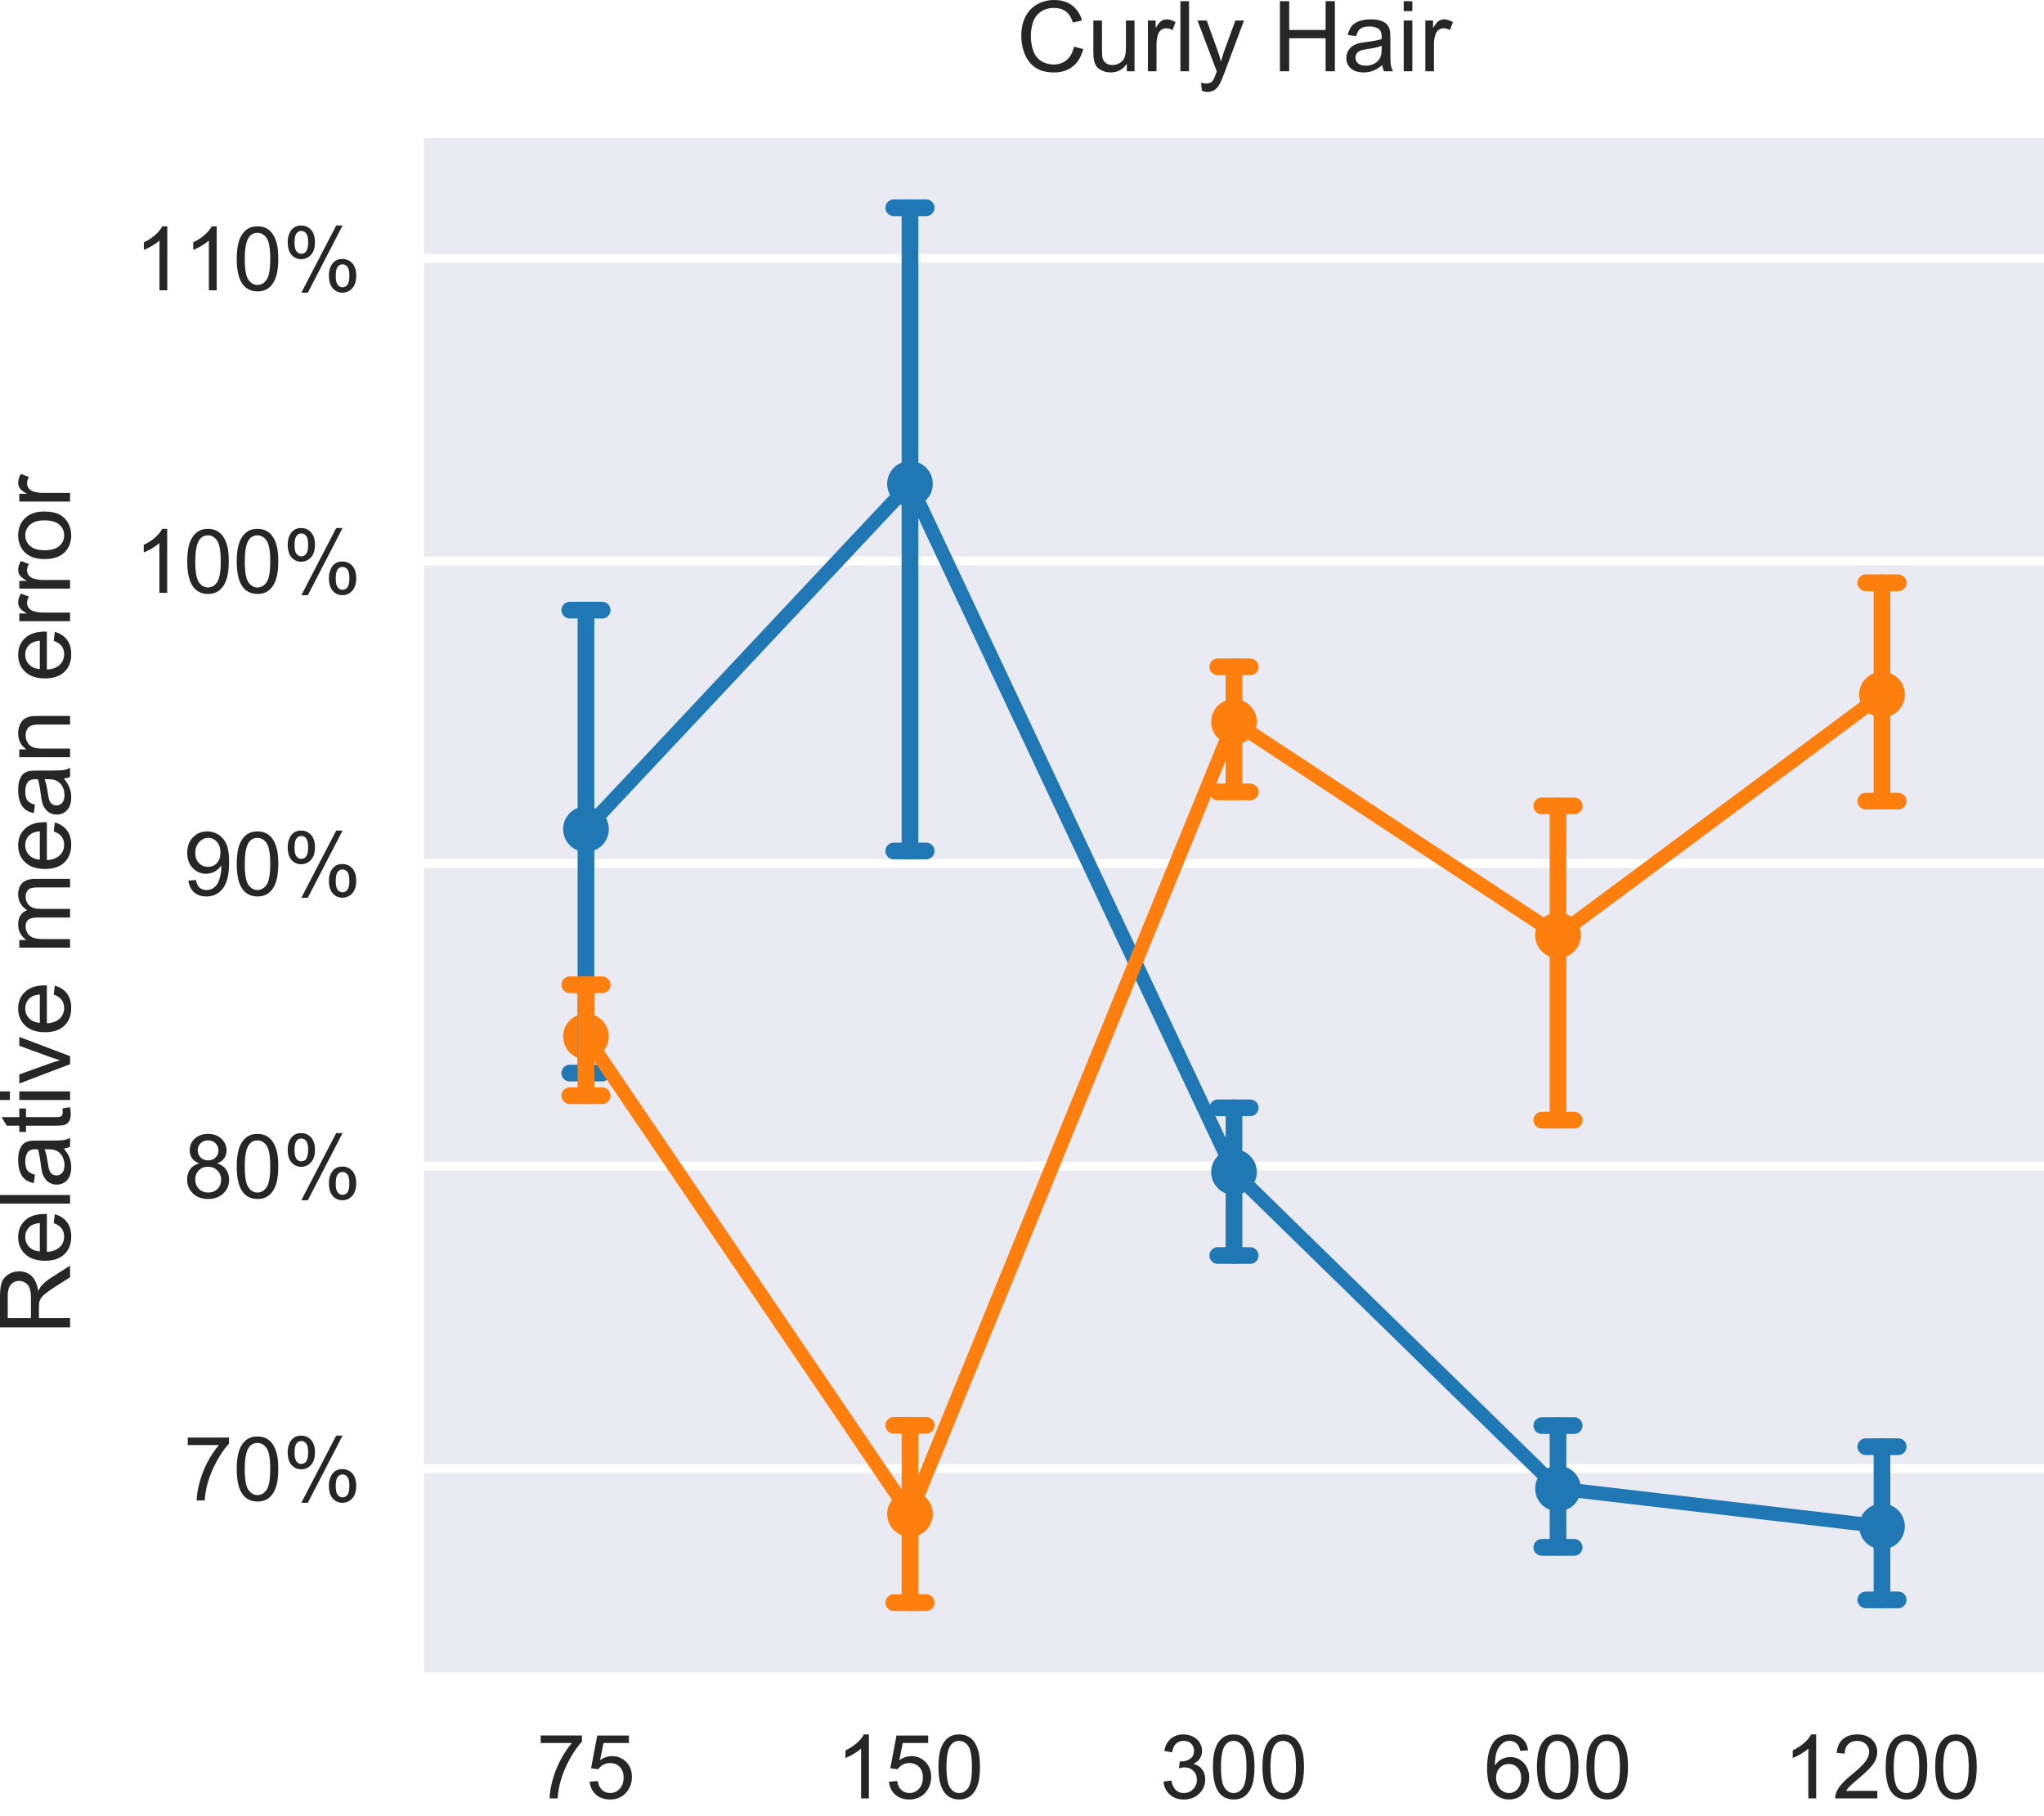 <?xml version="1.0" encoding="utf-8" standalone="no"?>
<!DOCTYPE svg PUBLIC "-//W3C//DTD SVG 1.1//EN"
  "http://www.w3.org/Graphics/SVG/1.1/DTD/svg11.dtd">
<!-- Created with matplotlib (http://matplotlib.org/) -->
<svg height="163.226pt" version="1.1" viewBox="0 0 183.722 163.226" width="183.722pt" xmlns="http://www.w3.org/2000/svg" xmlns:xlink="http://www.w3.org/1999/xlink">
 <defs>
  <style type="text/css">
*{stroke-linecap:butt;stroke-linejoin:round;}
  </style>
 </defs>
 <g id="figure_1">
  <g id="patch_1">
   <path d="M 0 163.226 
L 183.722 163.226 
L 183.722 0 
L 0 0 
z
" style="fill:#ffffff;"/>
  </g>
  <g id="axes_1">
   <g id="patch_2">
    <path d="M 38.108 150.31 
L 183.722 150.31 
L 183.722 12.406 
L 38.108 12.406 
z
" style="fill:#eaeaf2;"/>
   </g>
   <g id="matplotlib.axis_1">
    <g id="xtick_1">
     <g id="line2d_1"/>
     <g id="text_1">
      <!-- 75 -->
      <defs>
       <path d="M 4.734 62.203 
L 4.734 70.656 
L 51.078 70.656 
L 51.078 63.812 
Q 44.234 56.547 37.516 44.484 
Q 30.812 32.422 27.156 19.672 
Q 24.516 10.688 23.781 0 
L 14.75 0 
Q 14.891 8.453 18.062 20.406 
Q 21.234 32.375 27.172 43.484 
Q 33.109 54.594 39.797 62.203 
z
" id="ArialMT-37"/>
       <path d="M 4.156 18.75 
L 13.375 19.531 
Q 14.406 12.797 18.141 9.391 
Q 21.875 6 27.156 6 
Q 33.5 6 37.891 10.781 
Q 42.281 15.578 42.281 23.484 
Q 42.281 31 38.062 35.344 
Q 33.844 39.703 27 39.703 
Q 22.75 39.703 19.328 37.766 
Q 15.922 35.844 13.969 32.766 
L 5.719 33.844 
L 12.641 70.609 
L 48.25 70.609 
L 48.25 62.203 
L 19.672 62.203 
L 15.828 42.969 
Q 22.266 47.469 29.344 47.469 
Q 38.719 47.469 45.156 40.969 
Q 51.609 34.469 51.609 24.266 
Q 51.609 14.547 45.953 7.469 
Q 39.062 -1.219 27.156 -1.219 
Q 17.391 -1.219 11.203 4.25 
Q 5.031 9.719 4.156 18.75 
z
" id="ArialMT-35"/>
      </defs>
      <g style="fill:#262626;" transform="translate(48.221 161.636)scale(0.08 -0.08)">
       <use xlink:href="#ArialMT-37"/>
       <use x="55.615" xlink:href="#ArialMT-35"/>
      </g>
     </g>
    </g>
    <g id="xtick_2">
     <g id="line2d_2"/>
     <g id="text_2">
      <!-- 150 -->
      <defs>
       <path d="M 37.25 0 
L 28.469 0 
L 28.469 56 
Q 25.297 52.984 20.141 49.953 
Q 14.984 46.922 10.891 45.406 
L 10.891 53.906 
Q 18.266 57.375 23.781 62.297 
Q 29.297 67.234 31.594 71.875 
L 37.25 71.875 
z
" id="ArialMT-31"/>
       <path d="M 4.156 35.297 
Q 4.156 48 6.766 55.734 
Q 9.375 63.484 14.516 67.672 
Q 19.672 71.875 27.484 71.875 
Q 33.25 71.875 37.594 69.547 
Q 41.938 67.234 44.766 62.859 
Q 47.609 58.5 49.219 52.219 
Q 50.828 45.953 50.828 35.297 
Q 50.828 22.703 48.234 14.969 
Q 45.656 7.234 40.5 3 
Q 35.359 -1.219 27.484 -1.219 
Q 17.141 -1.219 11.234 6.203 
Q 4.156 15.141 4.156 35.297 
z
M 13.188 35.297 
Q 13.188 17.672 17.312 11.828 
Q 21.438 6 27.484 6 
Q 33.547 6 37.672 11.859 
Q 41.797 17.719 41.797 35.297 
Q 41.797 52.984 37.672 58.781 
Q 33.547 64.594 27.391 64.594 
Q 21.344 64.594 17.719 59.469 
Q 13.188 52.938 13.188 35.297 
z
" id="ArialMT-30"/>
      </defs>
      <g style="fill:#262626;" transform="translate(75.119 161.636)scale(0.08 -0.08)">
       <use xlink:href="#ArialMT-31"/>
       <use x="55.615" xlink:href="#ArialMT-35"/>
       <use x="111.23" xlink:href="#ArialMT-30"/>
      </g>
     </g>
    </g>
    <g id="xtick_3">
     <g id="line2d_3"/>
     <g id="text_3">
      <!-- 300 -->
      <defs>
       <path d="M 4.203 18.891 
L 12.984 20.062 
Q 14.5 12.594 18.141 9.297 
Q 21.781 6 27 6 
Q 33.203 6 37.469 10.297 
Q 41.75 14.594 41.75 20.953 
Q 41.75 27 37.797 30.922 
Q 33.844 34.859 27.734 34.859 
Q 25.25 34.859 21.531 33.891 
L 22.516 41.609 
Q 23.391 41.5 23.922 41.5 
Q 29.547 41.5 34.031 44.422 
Q 38.531 47.359 38.531 53.469 
Q 38.531 58.297 35.25 61.469 
Q 31.984 64.656 26.812 64.656 
Q 21.688 64.656 18.266 61.422 
Q 14.844 58.203 13.875 51.766 
L 5.078 53.328 
Q 6.688 62.156 12.391 67.016 
Q 18.109 71.875 26.609 71.875 
Q 32.469 71.875 37.391 69.359 
Q 42.328 66.844 44.938 62.5 
Q 47.562 58.156 47.562 53.266 
Q 47.562 48.641 45.062 44.828 
Q 42.578 41.016 37.703 38.766 
Q 44.047 37.312 47.562 32.688 
Q 51.078 28.078 51.078 21.141 
Q 51.078 11.766 44.234 5.25 
Q 37.406 -1.266 26.953 -1.266 
Q 17.531 -1.266 11.297 4.344 
Q 5.078 9.969 4.203 18.891 
z
" id="ArialMT-33"/>
      </defs>
      <g style="fill:#262626;" transform="translate(104.242 161.636)scale(0.08 -0.08)">
       <use xlink:href="#ArialMT-33"/>
       <use x="55.615" xlink:href="#ArialMT-30"/>
       <use x="111.23" xlink:href="#ArialMT-30"/>
      </g>
     </g>
    </g>
    <g id="xtick_4">
     <g id="line2d_4"/>
     <g id="text_4">
      <!-- 600 -->
      <defs>
       <path d="M 49.75 54.047 
L 41.016 53.375 
Q 39.844 58.547 37.703 60.891 
Q 34.125 64.656 28.906 64.656 
Q 24.703 64.656 21.531 62.312 
Q 17.391 59.281 14.984 53.469 
Q 12.594 47.656 12.5 36.922 
Q 15.672 41.75 20.266 44.094 
Q 24.859 46.438 29.891 46.438 
Q 38.672 46.438 44.844 39.969 
Q 51.031 33.5 51.031 23.25 
Q 51.031 16.5 48.125 10.719 
Q 45.219 4.938 40.141 1.859 
Q 35.062 -1.219 28.609 -1.219 
Q 17.625 -1.219 10.688 6.859 
Q 3.766 14.938 3.766 33.5 
Q 3.766 54.25 11.422 63.672 
Q 18.109 71.875 29.438 71.875 
Q 37.891 71.875 43.281 67.141 
Q 48.688 62.406 49.75 54.047 
z
M 13.875 23.188 
Q 13.875 18.656 15.797 14.5 
Q 17.719 10.359 21.188 8.172 
Q 24.656 6 28.469 6 
Q 34.031 6 38.031 10.484 
Q 42.047 14.984 42.047 22.703 
Q 42.047 30.125 38.078 34.391 
Q 34.125 38.672 28.125 38.672 
Q 22.172 38.672 18.016 34.391 
Q 13.875 30.125 13.875 23.188 
z
" id="ArialMT-36"/>
      </defs>
      <g style="fill:#262626;" transform="translate(133.365 161.636)scale(0.08 -0.08)">
       <use xlink:href="#ArialMT-36"/>
       <use x="55.615" xlink:href="#ArialMT-30"/>
       <use x="111.23" xlink:href="#ArialMT-30"/>
      </g>
     </g>
    </g>
    <g id="xtick_5">
     <g id="line2d_5"/>
     <g id="text_5">
      <!-- 1200 -->
      <defs>
       <path d="M 50.344 8.453 
L 50.344 0 
L 3.031 0 
Q 2.938 3.172 4.047 6.109 
Q 5.859 10.938 9.828 15.625 
Q 13.812 20.312 21.344 26.469 
Q 33.016 36.031 37.109 41.625 
Q 41.219 47.219 41.219 52.203 
Q 41.219 57.422 37.469 61 
Q 33.734 64.594 27.734 64.594 
Q 21.391 64.594 17.578 60.781 
Q 13.766 56.984 13.719 50.25 
L 4.688 51.172 
Q 5.609 61.281 11.656 66.578 
Q 17.719 71.875 27.938 71.875 
Q 38.234 71.875 44.234 66.156 
Q 50.25 60.453 50.25 52 
Q 50.25 47.703 48.484 43.547 
Q 46.734 39.406 42.656 34.812 
Q 38.578 30.219 29.109 22.219 
Q 21.188 15.578 18.938 13.203 
Q 16.703 10.844 15.234 8.453 
z
" id="ArialMT-32"/>
      </defs>
      <g style="fill:#262626;" transform="translate(160.263 161.636)scale(0.08 -0.08)">
       <use xlink:href="#ArialMT-31"/>
       <use x="55.615" xlink:href="#ArialMT-32"/>
       <use x="111.23" xlink:href="#ArialMT-30"/>
       <use x="166.846" xlink:href="#ArialMT-30"/>
      </g>
     </g>
    </g>
   </g>
   <g id="matplotlib.axis_2">
    <g id="ytick_1">
     <g id="line2d_6">
      <path clip-path="url(#p6fe32678f3)" d="M 38.108 131.993 
L 183.722 131.993 
" style="fill:none;stroke:#ffffff;stroke-linecap:round;stroke-width:0.8;"/>
     </g>
     <g id="line2d_7"/>
     <g id="text_6">
      <!--  70% -->
      <defs>
       <path id="ArialMT-20"/>
       <path d="M 5.812 54.391 
Q 5.812 62.062 9.672 67.422 
Q 13.531 72.797 20.844 72.797 
Q 27.594 72.797 32 67.984 
Q 36.422 63.188 36.422 53.859 
Q 36.422 44.781 31.953 39.875 
Q 27.484 34.969 20.953 34.969 
Q 14.453 34.969 10.125 39.797 
Q 5.812 44.625 5.812 54.391 
z
M 21.094 66.75 
Q 17.828 66.75 15.656 63.906 
Q 13.484 61.078 13.484 53.516 
Q 13.484 46.625 15.672 43.812 
Q 17.875 41.016 21.094 41.016 
Q 24.422 41.016 26.594 43.844 
Q 28.766 46.688 28.766 54.203 
Q 28.766 61.141 26.562 63.938 
Q 24.359 66.75 21.094 66.75 
z
M 21.141 -2.641 
L 60.297 72.797 
L 67.438 72.797 
L 28.422 -2.641 
z
M 52.094 16.797 
Q 52.094 24.516 55.953 29.859 
Q 59.812 35.203 67.188 35.203 
Q 73.922 35.203 78.344 30.391 
Q 82.766 25.594 82.766 16.266 
Q 82.766 7.172 78.297 2.266 
Q 73.828 -2.641 67.234 -2.641 
Q 60.75 -2.641 56.422 2.219 
Q 52.094 7.078 52.094 16.797 
z
M 67.438 29.156 
Q 64.109 29.156 61.938 26.312 
Q 59.766 23.484 59.766 15.922 
Q 59.766 9.078 61.953 6.25 
Q 64.156 3.422 67.391 3.422 
Q 70.75 3.422 72.922 6.25 
Q 75.094 9.078 75.094 16.609 
Q 75.094 23.531 72.891 26.344 
Q 70.703 29.156 67.438 29.156 
z
" id="ArialMT-25"/>
      </defs>
      <g style="fill:#262626;" transform="translate(14.274 134.856)scale(0.08 -0.08)">
       <use xlink:href="#ArialMT-20"/>
       <use x="27.783" xlink:href="#ArialMT-37"/>
       <use x="83.398" xlink:href="#ArialMT-30"/>
       <use x="139.014" xlink:href="#ArialMT-25"/>
      </g>
     </g>
    </g>
    <g id="ytick_2">
     <g id="line2d_8">
      <path clip-path="url(#p6fe32678f3)" d="M 38.108 104.802 
L 183.722 104.802 
" style="fill:none;stroke:#ffffff;stroke-linecap:round;stroke-width:0.8;"/>
     </g>
     <g id="line2d_9"/>
     <g id="text_7">
      <!--  80% -->
      <defs>
       <path d="M 17.672 38.812 
Q 12.203 40.828 9.562 44.531 
Q 6.938 48.25 6.938 53.422 
Q 6.938 61.234 12.547 66.547 
Q 18.172 71.875 27.484 71.875 
Q 36.859 71.875 42.578 66.422 
Q 48.297 60.984 48.297 53.172 
Q 48.297 48.188 45.672 44.5 
Q 43.062 40.828 37.75 38.812 
Q 44.344 36.672 47.781 31.875 
Q 51.219 27.094 51.219 20.453 
Q 51.219 11.281 44.719 5.031 
Q 38.234 -1.219 27.641 -1.219 
Q 17.047 -1.219 10.547 5.047 
Q 4.047 11.328 4.047 20.703 
Q 4.047 27.688 7.594 32.391 
Q 11.141 37.109 17.672 38.812 
z
M 15.922 53.719 
Q 15.922 48.641 19.188 45.406 
Q 22.469 42.188 27.688 42.188 
Q 32.766 42.188 36.016 45.375 
Q 39.266 48.578 39.266 53.219 
Q 39.266 58.062 35.906 61.359 
Q 32.562 64.656 27.594 64.656 
Q 22.562 64.656 19.234 61.422 
Q 15.922 58.203 15.922 53.719 
z
M 13.094 20.656 
Q 13.094 16.891 14.875 13.375 
Q 16.656 9.859 20.172 7.922 
Q 23.688 6 27.734 6 
Q 34.031 6 38.125 10.047 
Q 42.234 14.109 42.234 20.359 
Q 42.234 26.703 38.016 30.859 
Q 33.797 35.016 27.438 35.016 
Q 21.234 35.016 17.156 30.906 
Q 13.094 26.812 13.094 20.656 
z
" id="ArialMT-38"/>
      </defs>
      <g style="fill:#262626;" transform="translate(14.274 107.665)scale(0.08 -0.08)">
       <use xlink:href="#ArialMT-20"/>
       <use x="27.783" xlink:href="#ArialMT-38"/>
       <use x="83.398" xlink:href="#ArialMT-30"/>
       <use x="139.014" xlink:href="#ArialMT-25"/>
      </g>
     </g>
    </g>
    <g id="ytick_3">
     <g id="line2d_10">
      <path clip-path="url(#p6fe32678f3)" d="M 38.108 77.611 
L 183.722 77.611 
" style="fill:none;stroke:#ffffff;stroke-linecap:round;stroke-width:0.8;"/>
     </g>
     <g id="line2d_11"/>
     <g id="text_8">
      <!--  90% -->
      <defs>
       <path d="M 5.469 16.547 
L 13.922 17.328 
Q 14.984 11.375 18.016 8.688 
Q 21.047 6 25.781 6 
Q 29.828 6 32.875 7.859 
Q 35.938 9.719 37.891 12.812 
Q 39.844 15.922 41.156 21.188 
Q 42.484 26.469 42.484 31.938 
Q 42.484 32.516 42.438 33.688 
Q 39.797 29.5 35.234 26.875 
Q 30.672 24.266 25.344 24.266 
Q 16.453 24.266 10.297 30.703 
Q 4.156 37.156 4.156 47.703 
Q 4.156 58.594 10.578 65.234 
Q 17 71.875 26.656 71.875 
Q 33.641 71.875 39.422 68.109 
Q 45.219 64.359 48.219 57.391 
Q 51.219 50.438 51.219 37.25 
Q 51.219 23.531 48.234 15.406 
Q 45.266 7.281 39.375 3.031 
Q 33.5 -1.219 25.594 -1.219 
Q 17.188 -1.219 11.859 3.438 
Q 6.547 8.109 5.469 16.547 
z
M 41.453 48.141 
Q 41.453 55.719 37.422 60.156 
Q 33.406 64.594 27.734 64.594 
Q 21.875 64.594 17.531 59.812 
Q 13.188 55.031 13.188 47.406 
Q 13.188 40.578 17.312 36.297 
Q 21.438 32.031 27.484 32.031 
Q 33.594 32.031 37.516 36.297 
Q 41.453 40.578 41.453 48.141 
z
" id="ArialMT-39"/>
      </defs>
      <g style="fill:#262626;" transform="translate(14.274 80.474)scale(0.08 -0.08)">
       <use xlink:href="#ArialMT-20"/>
       <use x="27.783" xlink:href="#ArialMT-39"/>
       <use x="83.398" xlink:href="#ArialMT-30"/>
       <use x="139.014" xlink:href="#ArialMT-25"/>
      </g>
     </g>
    </g>
    <g id="ytick_4">
     <g id="line2d_12">
      <path clip-path="url(#p6fe32678f3)" d="M 38.108 50.42 
L 183.722 50.42 
" style="fill:none;stroke:#ffffff;stroke-linecap:round;stroke-width:0.8;"/>
     </g>
     <g id="line2d_13"/>
     <g id="text_9">
      <!-- 100% -->
      <g style="fill:#262626;" transform="translate(12.048 53.283)scale(0.08 -0.08)">
       <use xlink:href="#ArialMT-31"/>
       <use x="55.615" xlink:href="#ArialMT-30"/>
       <use x="111.23" xlink:href="#ArialMT-30"/>
       <use x="166.846" xlink:href="#ArialMT-25"/>
      </g>
     </g>
    </g>
    <g id="ytick_5">
     <g id="line2d_14">
      <path clip-path="url(#p6fe32678f3)" d="M 38.108 23.229 
L 183.722 23.229 
" style="fill:none;stroke:#ffffff;stroke-linecap:round;stroke-width:0.8;"/>
     </g>
     <g id="line2d_15"/>
     <g id="text_10">
      <!-- 110% -->
      <g style="fill:#262626;" transform="translate(12.057 26.092)scale(0.08 -0.08)">
       <use xlink:href="#ArialMT-31"/>
       <use x="55.506" xlink:href="#ArialMT-31"/>
       <use x="111.121" xlink:href="#ArialMT-30"/>
       <use x="166.736" xlink:href="#ArialMT-25"/>
      </g>
     </g>
    </g>
    <g id="text_11">
     <!-- Relative mean error -->
     <defs>
      <path d="M 7.859 0 
L 7.859 71.578 
L 39.594 71.578 
Q 49.172 71.578 54.141 69.641 
Q 59.125 67.719 62.109 62.828 
Q 65.094 57.953 65.094 52.047 
Q 65.094 44.438 60.156 39.203 
Q 55.219 33.984 44.922 32.562 
Q 48.688 30.766 50.641 29 
Q 54.781 25.203 58.5 19.484 
L 70.953 0 
L 59.031 0 
L 49.562 14.891 
Q 45.406 21.344 42.719 24.75 
Q 40.047 28.172 37.922 29.531 
Q 35.797 30.906 33.594 31.453 
Q 31.984 31.781 28.328 31.781 
L 17.328 31.781 
L 17.328 0 
z
M 17.328 39.984 
L 37.703 39.984 
Q 44.188 39.984 47.844 41.328 
Q 51.516 42.672 53.422 45.625 
Q 55.328 48.578 55.328 52.047 
Q 55.328 57.125 51.641 60.391 
Q 47.953 63.672 39.984 63.672 
L 17.328 63.672 
z
" id="ArialMT-52"/>
      <path d="M 42.094 16.703 
L 51.172 15.578 
Q 49.031 7.625 43.219 3.219 
Q 37.406 -1.172 28.375 -1.172 
Q 17 -1.172 10.328 5.828 
Q 3.656 12.844 3.656 25.484 
Q 3.656 38.578 10.391 45.797 
Q 17.141 53.031 27.875 53.031 
Q 38.281 53.031 44.875 45.953 
Q 51.469 38.875 51.469 26.031 
Q 51.469 25.25 51.422 23.688 
L 12.75 23.688 
Q 13.234 15.141 17.578 10.594 
Q 21.922 6.062 28.422 6.062 
Q 33.25 6.062 36.672 8.594 
Q 40.094 11.141 42.094 16.703 
z
M 13.234 30.906 
L 42.188 30.906 
Q 41.609 37.453 38.875 40.719 
Q 34.672 45.797 27.984 45.797 
Q 21.922 45.797 17.797 41.75 
Q 13.672 37.703 13.234 30.906 
z
" id="ArialMT-65"/>
      <path d="M 6.391 0 
L 6.391 71.578 
L 15.188 71.578 
L 15.188 0 
z
" id="ArialMT-6c"/>
      <path d="M 40.438 6.391 
Q 35.547 2.25 31.031 0.531 
Q 26.516 -1.172 21.344 -1.172 
Q 12.797 -1.172 8.203 3 
Q 3.609 7.172 3.609 13.672 
Q 3.609 17.484 5.344 20.625 
Q 7.078 23.781 9.891 25.688 
Q 12.703 27.594 16.219 28.562 
Q 18.797 29.25 24.031 29.891 
Q 34.672 31.156 39.703 32.906 
Q 39.75 34.719 39.75 35.203 
Q 39.75 40.578 37.25 42.781 
Q 33.891 45.75 27.25 45.75 
Q 21.047 45.75 18.094 43.578 
Q 15.141 41.406 13.719 35.891 
L 5.125 37.062 
Q 6.297 42.578 8.984 45.969 
Q 11.672 49.359 16.75 51.188 
Q 21.828 53.031 28.516 53.031 
Q 35.156 53.031 39.297 51.469 
Q 43.453 49.906 45.406 47.531 
Q 47.359 45.172 48.141 41.547 
Q 48.578 39.312 48.578 33.453 
L 48.578 21.734 
Q 48.578 9.469 49.141 6.219 
Q 49.703 2.984 51.375 0 
L 42.188 0 
Q 40.828 2.734 40.438 6.391 
z
M 39.703 26.031 
Q 34.906 24.078 25.344 22.703 
Q 19.922 21.922 17.672 20.938 
Q 15.438 19.969 14.203 18.094 
Q 12.984 16.219 12.984 13.922 
Q 12.984 10.406 15.641 8.062 
Q 18.312 5.719 23.438 5.719 
Q 28.516 5.719 32.469 7.938 
Q 36.422 10.156 38.281 14.016 
Q 39.703 17 39.703 22.797 
z
" id="ArialMT-61"/>
      <path d="M 25.781 7.859 
L 27.047 0.094 
Q 23.344 -0.688 20.406 -0.688 
Q 15.625 -0.688 12.984 0.828 
Q 10.359 2.344 9.281 4.812 
Q 8.203 7.281 8.203 15.188 
L 8.203 45.016 
L 1.766 45.016 
L 1.766 51.859 
L 8.203 51.859 
L 8.203 64.703 
L 16.938 69.969 
L 16.938 51.859 
L 25.781 51.859 
L 25.781 45.016 
L 16.938 45.016 
L 16.938 14.703 
Q 16.938 10.938 17.406 9.859 
Q 17.875 8.797 18.922 8.156 
Q 19.969 7.516 21.922 7.516 
Q 23.391 7.516 25.781 7.859 
z
" id="ArialMT-74"/>
      <path d="M 6.641 61.469 
L 6.641 71.578 
L 15.438 71.578 
L 15.438 61.469 
z
M 6.641 0 
L 6.641 51.859 
L 15.438 51.859 
L 15.438 0 
z
" id="ArialMT-69"/>
      <path d="M 21 0 
L 1.266 51.859 
L 10.547 51.859 
L 21.688 20.797 
Q 23.484 15.766 25 10.359 
Q 26.172 14.453 28.266 20.219 
L 39.797 51.859 
L 48.828 51.859 
L 29.203 0 
z
" id="ArialMT-76"/>
      <path d="M 6.594 0 
L 6.594 51.859 
L 14.453 51.859 
L 14.453 44.578 
Q 16.891 48.391 20.938 50.703 
Q 25 53.031 30.172 53.031 
Q 35.938 53.031 39.625 50.641 
Q 43.312 48.25 44.828 43.953 
Q 50.984 53.031 60.844 53.031 
Q 68.562 53.031 72.703 48.75 
Q 76.859 44.484 76.859 35.594 
L 76.859 0 
L 68.109 0 
L 68.109 32.672 
Q 68.109 37.938 67.25 40.25 
Q 66.406 42.578 64.156 43.984 
Q 61.922 45.406 58.891 45.406 
Q 53.422 45.406 49.797 41.766 
Q 46.188 38.141 46.188 30.125 
L 46.188 0 
L 37.406 0 
L 37.406 33.688 
Q 37.406 39.547 35.25 42.469 
Q 33.109 45.406 28.219 45.406 
Q 24.516 45.406 21.359 43.453 
Q 18.219 41.5 16.797 37.734 
Q 15.375 33.984 15.375 26.906 
L 15.375 0 
z
" id="ArialMT-6d"/>
      <path d="M 6.594 0 
L 6.594 51.859 
L 14.5 51.859 
L 14.5 44.484 
Q 20.219 53.031 31 53.031 
Q 35.688 53.031 39.625 51.344 
Q 43.562 49.656 45.516 46.922 
Q 47.469 44.188 48.25 40.438 
Q 48.734 37.984 48.734 31.891 
L 48.734 0 
L 39.938 0 
L 39.938 31.547 
Q 39.938 36.922 38.906 39.578 
Q 37.891 42.234 35.281 43.812 
Q 32.672 45.406 29.156 45.406 
Q 23.531 45.406 19.453 41.844 
Q 15.375 38.281 15.375 28.328 
L 15.375 0 
z
" id="ArialMT-6e"/>
      <path d="M 6.5 0 
L 6.5 51.859 
L 14.406 51.859 
L 14.406 44 
Q 17.438 49.516 20 51.266 
Q 22.562 53.031 25.641 53.031 
Q 30.078 53.031 34.672 50.203 
L 31.641 42.047 
Q 28.422 43.953 25.203 43.953 
Q 22.312 43.953 20.016 42.219 
Q 17.719 40.484 16.75 37.406 
Q 15.281 32.719 15.281 27.156 
L 15.281 0 
z
" id="ArialMT-72"/>
      <path d="M 3.328 25.922 
Q 3.328 40.328 11.328 47.266 
Q 18.016 53.031 27.641 53.031 
Q 38.328 53.031 45.109 46.016 
Q 51.906 39.016 51.906 26.656 
Q 51.906 16.656 48.906 10.906 
Q 45.906 5.172 40.156 2 
Q 34.422 -1.172 27.641 -1.172 
Q 16.75 -1.172 10.031 5.812 
Q 3.328 12.797 3.328 25.922 
z
M 12.359 25.922 
Q 12.359 15.969 16.703 11.016 
Q 21.047 6.062 27.641 6.062 
Q 34.188 6.062 38.531 11.031 
Q 42.875 16.016 42.875 26.219 
Q 42.875 35.844 38.5 40.797 
Q 34.125 45.75 27.641 45.75 
Q 21.047 45.75 16.703 40.812 
Q 12.359 35.891 12.359 25.922 
z
" id="ArialMT-6f"/>
     </defs>
     <g style="fill:#262626;" transform="translate(6.299 119.993)rotate(-90)scale(0.088 -0.088)">
      <use xlink:href="#ArialMT-52"/>
      <use x="72.217" xlink:href="#ArialMT-65"/>
      <use x="127.832" xlink:href="#ArialMT-6c"/>
      <use x="150.049" xlink:href="#ArialMT-61"/>
      <use x="205.664" xlink:href="#ArialMT-74"/>
      <use x="233.447" xlink:href="#ArialMT-69"/>
      <use x="255.664" xlink:href="#ArialMT-76"/>
      <use x="305.664" xlink:href="#ArialMT-65"/>
      <use x="361.279" xlink:href="#ArialMT-20"/>
      <use x="389.062" xlink:href="#ArialMT-6d"/>
      <use x="472.363" xlink:href="#ArialMT-65"/>
      <use x="527.979" xlink:href="#ArialMT-61"/>
      <use x="583.594" xlink:href="#ArialMT-6e"/>
      <use x="639.209" xlink:href="#ArialMT-20"/>
      <use x="666.992" xlink:href="#ArialMT-65"/>
      <use x="722.607" xlink:href="#ArialMT-72"/>
      <use x="755.908" xlink:href="#ArialMT-72"/>
      <use x="789.209" xlink:href="#ArialMT-6f"/>
      <use x="844.824" xlink:href="#ArialMT-72"/>
     </g>
    </g>
   </g>
   <g id="PathCollection_1">
    <defs>
     <path d="M 0 1.579 
C 0.419 1.579 0.821 1.413 1.117 1.117 
C 1.413 0.821 1.579 0.419 1.579 0 
C 1.579 -0.419 1.413 -0.821 1.117 -1.117 
C 0.821 -1.413 0.419 -1.579 0 -1.579 
C -0.419 -1.579 -0.821 -1.413 -1.117 -1.117 
C -1.413 -0.821 -1.579 -0.419 -1.579 0 
C -1.579 0.419 -1.413 0.821 -1.117 1.117 
C -0.821 1.413 -0.419 1.579 0 1.579 
z
" id="C0_0_ae94febd98"/>
    </defs>
    <g clip-path="url(#p6fe32678f3)">
     <use style="fill:#1f77b4;stroke:#1f77b4;stroke-width:0.945;" x="52.669" xlink:href="#C0_0_ae94febd98" y="74.524"/>
    </g>
    <g clip-path="url(#p6fe32678f3)">
     <use style="fill:#1f77b4;stroke:#1f77b4;stroke-width:0.945;" x="81.792" xlink:href="#C0_0_ae94febd98" y="43.489"/>
    </g>
    <g clip-path="url(#p6fe32678f3)">
     <use style="fill:#1f77b4;stroke:#1f77b4;stroke-width:0.945;" x="110.915" xlink:href="#C0_0_ae94febd98" y="105.342"/>
    </g>
    <g clip-path="url(#p6fe32678f3)">
     <use style="fill:#1f77b4;stroke:#1f77b4;stroke-width:0.945;" x="140.038" xlink:href="#C0_0_ae94febd98" y="133.783"/>
    </g>
    <g clip-path="url(#p6fe32678f3)">
     <use style="fill:#1f77b4;stroke:#1f77b4;stroke-width:0.945;" x="169.16" xlink:href="#C0_0_ae94febd98" y="137.192"/>
    </g>
   </g>
   <g id="PathCollection_2">
    <defs>
     <path d="M 0 1.579 
C 0.419 1.579 0.821 1.413 1.117 1.117 
C 1.413 0.821 1.579 0.419 1.579 0 
C 1.579 -0.419 1.413 -0.821 1.117 -1.117 
C 0.821 -1.413 0.419 -1.579 0 -1.579 
C -0.419 -1.579 -0.821 -1.413 -1.117 -1.117 
C -1.413 -0.821 -1.579 -0.419 -1.579 0 
C -1.579 0.419 -1.413 0.821 -1.117 1.117 
C -0.821 1.413 -0.419 1.579 0 1.579 
z
" id="C1_0_3326a5df85"/>
    </defs>
    <g clip-path="url(#p6fe32678f3)">
     <use style="fill:#ff7f0e;stroke:#ff7f0e;stroke-width:0.945;" x="52.669" xlink:href="#C1_0_3326a5df85" y="93.154"/>
    </g>
    <g clip-path="url(#p6fe32678f3)">
     <use style="fill:#ff7f0e;stroke:#ff7f0e;stroke-width:0.945;" x="81.792" xlink:href="#C1_0_3326a5df85" y="136.072"/>
    </g>
    <g clip-path="url(#p6fe32678f3)">
     <use style="fill:#ff7f0e;stroke:#ff7f0e;stroke-width:0.945;" x="110.915" xlink:href="#C1_0_3326a5df85" y="64.874"/>
    </g>
    <g clip-path="url(#p6fe32678f3)">
     <use style="fill:#ff7f0e;stroke:#ff7f0e;stroke-width:0.945;" x="140.038" xlink:href="#C1_0_3326a5df85" y="84.06"/>
    </g>
    <g clip-path="url(#p6fe32678f3)">
     <use style="fill:#ff7f0e;stroke:#ff7f0e;stroke-width:0.945;" x="169.16" xlink:href="#C1_0_3326a5df85" y="62.425"/>
    </g>
   </g>
   <g id="line2d_16">
    <path clip-path="url(#p6fe32678f3)" d="M 52.669 74.524 
L 81.792 43.489 
L 110.915 105.342 
L 140.038 133.783 
L 169.16 137.192 
" style="fill:none;stroke:#1f77b4;stroke-linecap:round;stroke-width:1.26;"/>
   </g>
   <g id="line2d_17">
    <path clip-path="url(#p6fe32678f3)" d="M 52.669 96.447 
L 52.669 54.839 
" style="fill:none;stroke:#1f77b4;stroke-linecap:round;stroke-width:1.5;"/>
   </g>
   <g id="line2d_18">
    <path clip-path="url(#p6fe32678f3)" d="M 51.213 96.447 
L 54.125 96.447 
" style="fill:none;stroke:#1f77b4;stroke-linecap:round;stroke-width:1.5;"/>
   </g>
   <g id="line2d_19">
    <path clip-path="url(#p6fe32678f3)" d="M 51.213 54.839 
L 54.125 54.839 
" style="fill:none;stroke:#1f77b4;stroke-linecap:round;stroke-width:1.5;"/>
   </g>
   <g id="line2d_20">
    <path clip-path="url(#p6fe32678f3)" d="M 81.792 76.484 
L 81.792 18.674 
" style="fill:none;stroke:#1f77b4;stroke-linecap:round;stroke-width:1.5;"/>
   </g>
   <g id="line2d_21">
    <path clip-path="url(#p6fe32678f3)" d="M 80.336 76.484 
L 83.248 76.484 
" style="fill:none;stroke:#1f77b4;stroke-linecap:round;stroke-width:1.5;"/>
   </g>
   <g id="line2d_22">
    <path clip-path="url(#p6fe32678f3)" d="M 80.336 18.674 
L 83.248 18.674 
" style="fill:none;stroke:#1f77b4;stroke-linecap:round;stroke-width:1.5;"/>
   </g>
   <g id="line2d_23">
    <path clip-path="url(#p6fe32678f3)" d="M 110.915 112.845 
L 110.915 99.569 
" style="fill:none;stroke:#1f77b4;stroke-linecap:round;stroke-width:1.5;"/>
   </g>
   <g id="line2d_24">
    <path clip-path="url(#p6fe32678f3)" d="M 109.459 112.845 
L 112.371 112.845 
" style="fill:none;stroke:#1f77b4;stroke-linecap:round;stroke-width:1.5;"/>
   </g>
   <g id="line2d_25">
    <path clip-path="url(#p6fe32678f3)" d="M 109.459 99.569 
L 112.371 99.569 
" style="fill:none;stroke:#1f77b4;stroke-linecap:round;stroke-width:1.5;"/>
   </g>
   <g id="line2d_26">
    <path clip-path="url(#p6fe32678f3)" d="M 140.038 139.073 
L 140.038 128.128 
" style="fill:none;stroke:#1f77b4;stroke-linecap:round;stroke-width:1.5;"/>
   </g>
   <g id="line2d_27">
    <path clip-path="url(#p6fe32678f3)" d="M 138.582 139.073 
L 141.494 139.073 
" style="fill:none;stroke:#1f77b4;stroke-linecap:round;stroke-width:1.5;"/>
   </g>
   <g id="line2d_28">
    <path clip-path="url(#p6fe32678f3)" d="M 138.582 128.128 
L 141.494 128.128 
" style="fill:none;stroke:#1f77b4;stroke-linecap:round;stroke-width:1.5;"/>
   </g>
   <g id="line2d_29">
    <path clip-path="url(#p6fe32678f3)" d="M 169.16 143.794 
L 169.16 130.025 
" style="fill:none;stroke:#1f77b4;stroke-linecap:round;stroke-width:1.5;"/>
   </g>
   <g id="line2d_30">
    <path clip-path="url(#p6fe32678f3)" d="M 167.704 143.794 
L 170.617 143.794 
" style="fill:none;stroke:#1f77b4;stroke-linecap:round;stroke-width:1.5;"/>
   </g>
   <g id="line2d_31">
    <path clip-path="url(#p6fe32678f3)" d="M 167.704 130.025 
L 170.617 130.025 
" style="fill:none;stroke:#1f77b4;stroke-linecap:round;stroke-width:1.5;"/>
   </g>
   <g id="line2d_32">
    <path clip-path="url(#p6fe32678f3)" d="M 52.669 93.154 
L 81.792 136.072 
L 110.915 64.874 
L 140.038 84.06 
L 169.16 62.425 
" style="fill:none;stroke:#ff7f0e;stroke-linecap:round;stroke-width:1.26;"/>
   </g>
   <g id="line2d_33">
    <path clip-path="url(#p6fe32678f3)" d="M 52.669 98.48 
L 52.669 88.508 
" style="fill:none;stroke:#ff7f0e;stroke-linecap:round;stroke-width:1.5;"/>
   </g>
   <g id="line2d_34">
    <path clip-path="url(#p6fe32678f3)" d="M 51.213 98.48 
L 54.125 98.48 
" style="fill:none;stroke:#ff7f0e;stroke-linecap:round;stroke-width:1.5;"/>
   </g>
   <g id="line2d_35">
    <path clip-path="url(#p6fe32678f3)" d="M 51.213 88.508 
L 54.125 88.508 
" style="fill:none;stroke:#ff7f0e;stroke-linecap:round;stroke-width:1.5;"/>
   </g>
   <g id="line2d_36">
    <path clip-path="url(#p6fe32678f3)" d="M 81.792 144.042 
L 81.792 128.102 
" style="fill:none;stroke:#ff7f0e;stroke-linecap:round;stroke-width:1.5;"/>
   </g>
   <g id="line2d_37">
    <path clip-path="url(#p6fe32678f3)" d="M 80.336 144.042 
L 83.248 144.042 
" style="fill:none;stroke:#ff7f0e;stroke-linecap:round;stroke-width:1.5;"/>
   </g>
   <g id="line2d_38">
    <path clip-path="url(#p6fe32678f3)" d="M 80.336 128.102 
L 83.248 128.102 
" style="fill:none;stroke:#ff7f0e;stroke-linecap:round;stroke-width:1.5;"/>
   </g>
   <g id="line2d_39">
    <path clip-path="url(#p6fe32678f3)" d="M 110.915 71.177 
L 110.915 59.935 
" style="fill:none;stroke:#ff7f0e;stroke-linecap:round;stroke-width:1.5;"/>
   </g>
   <g id="line2d_40">
    <path clip-path="url(#p6fe32678f3)" d="M 109.459 71.177 
L 112.371 71.177 
" style="fill:none;stroke:#ff7f0e;stroke-linecap:round;stroke-width:1.5;"/>
   </g>
   <g id="line2d_41">
    <path clip-path="url(#p6fe32678f3)" d="M 109.459 59.935 
L 112.371 59.935 
" style="fill:none;stroke:#ff7f0e;stroke-linecap:round;stroke-width:1.5;"/>
   </g>
   <g id="line2d_42">
    <path clip-path="url(#p6fe32678f3)" d="M 140.038 100.675 
L 140.038 72.43 
" style="fill:none;stroke:#ff7f0e;stroke-linecap:round;stroke-width:1.5;"/>
   </g>
   <g id="line2d_43">
    <path clip-path="url(#p6fe32678f3)" d="M 138.582 100.675 
L 141.494 100.675 
" style="fill:none;stroke:#ff7f0e;stroke-linecap:round;stroke-width:1.5;"/>
   </g>
   <g id="line2d_44">
    <path clip-path="url(#p6fe32678f3)" d="M 138.582 72.43 
L 141.494 72.43 
" style="fill:none;stroke:#ff7f0e;stroke-linecap:round;stroke-width:1.5;"/>
   </g>
   <g id="line2d_45">
    <path clip-path="url(#p6fe32678f3)" d="M 169.16 72.006 
L 169.16 52.381 
" style="fill:none;stroke:#ff7f0e;stroke-linecap:round;stroke-width:1.5;"/>
   </g>
   <g id="line2d_46">
    <path clip-path="url(#p6fe32678f3)" d="M 167.704 72.006 
L 170.617 72.006 
" style="fill:none;stroke:#ff7f0e;stroke-linecap:round;stroke-width:1.5;"/>
   </g>
   <g id="line2d_47">
    <path clip-path="url(#p6fe32678f3)" d="M 167.704 52.381 
L 170.617 52.381 
" style="fill:none;stroke:#ff7f0e;stroke-linecap:round;stroke-width:1.5;"/>
   </g>
   <g id="patch_3">
    <path d="M 38.108 150.31 
L 38.108 12.406 
" style="fill:none;"/>
   </g>
   <g id="patch_4">
    <path d="M 38.108 150.31 
L 183.722 150.31 
" style="fill:none;"/>
   </g>
   <g id="text_12">
    <!-- Curly Hair -->
    <defs>
     <path d="M 58.797 25.094 
L 68.266 22.703 
Q 65.281 11.031 57.547 4.906 
Q 49.812 -1.219 38.625 -1.219 
Q 27.047 -1.219 19.797 3.484 
Q 12.547 8.203 8.766 17.141 
Q 4.984 26.078 4.984 36.328 
Q 4.984 47.516 9.25 55.828 
Q 13.531 64.156 21.406 68.469 
Q 29.297 72.797 38.766 72.797 
Q 49.516 72.797 56.828 67.328 
Q 64.156 61.859 67.047 51.953 
L 57.719 49.75 
Q 55.219 57.562 50.484 61.125 
Q 45.75 64.703 38.578 64.703 
Q 30.328 64.703 24.781 60.734 
Q 19.234 56.781 16.984 50.109 
Q 14.75 43.453 14.75 36.375 
Q 14.75 27.25 17.406 20.438 
Q 20.062 13.625 25.672 10.25 
Q 31.297 6.891 37.844 6.891 
Q 45.797 6.891 51.312 11.469 
Q 56.844 16.062 58.797 25.094 
z
" id="ArialMT-43"/>
     <path d="M 40.578 0 
L 40.578 7.625 
Q 34.516 -1.172 24.125 -1.172 
Q 19.531 -1.172 15.547 0.578 
Q 11.578 2.344 9.641 5 
Q 7.719 7.672 6.938 11.531 
Q 6.391 14.109 6.391 19.734 
L 6.391 51.859 
L 15.188 51.859 
L 15.188 23.094 
Q 15.188 16.219 15.719 13.812 
Q 16.547 10.359 19.234 8.375 
Q 21.922 6.391 25.875 6.391 
Q 29.828 6.391 33.297 8.422 
Q 36.766 10.453 38.203 13.938 
Q 39.656 17.438 39.656 24.078 
L 39.656 51.859 
L 48.438 51.859 
L 48.438 0 
z
" id="ArialMT-75"/>
     <path d="M 6.203 -19.969 
L 5.219 -11.719 
Q 8.109 -12.5 10.25 -12.5 
Q 13.188 -12.5 14.938 -11.516 
Q 16.703 -10.547 17.828 -8.797 
Q 18.656 -7.469 20.516 -2.25 
Q 20.75 -1.516 21.297 -0.094 
L 1.609 51.859 
L 11.078 51.859 
L 21.875 21.828 
Q 23.969 16.109 25.641 9.812 
Q 27.156 15.875 29.25 21.625 
L 40.328 51.859 
L 49.125 51.859 
L 29.391 -0.875 
Q 26.219 -9.422 24.469 -12.641 
Q 22.125 -17 19.094 -19.016 
Q 16.062 -21.047 11.859 -21.047 
Q 9.328 -21.047 6.203 -19.969 
z
" id="ArialMT-79"/>
     <path d="M 8.016 0 
L 8.016 71.578 
L 17.484 71.578 
L 17.484 42.188 
L 54.688 42.188 
L 54.688 71.578 
L 64.156 71.578 
L 64.156 0 
L 54.688 0 
L 54.688 33.734 
L 17.484 33.734 
L 17.484 0 
z
" id="ArialMT-48"/>
    </defs>
    <g style="fill:#262626;" transform="translate(91.358 6.406)scale(0.088 -0.088)">
     <use xlink:href="#ArialMT-43"/>
     <use x="72.217" xlink:href="#ArialMT-75"/>
     <use x="127.832" xlink:href="#ArialMT-72"/>
     <use x="161.133" xlink:href="#ArialMT-6c"/>
     <use x="183.35" xlink:href="#ArialMT-79"/>
     <use x="233.35" xlink:href="#ArialMT-20"/>
     <use x="261.133" xlink:href="#ArialMT-48"/>
     <use x="333.35" xlink:href="#ArialMT-61"/>
     <use x="388.965" xlink:href="#ArialMT-69"/>
     <use x="411.182" xlink:href="#ArialMT-72"/>
    </g>
   </g>
  </g>
 </g>
 <defs>
  <clipPath id="p6fe32678f3">
   <rect height="137.904" width="145.614" x="38.108" y="12.406"/>
  </clipPath>
 </defs>
</svg>
